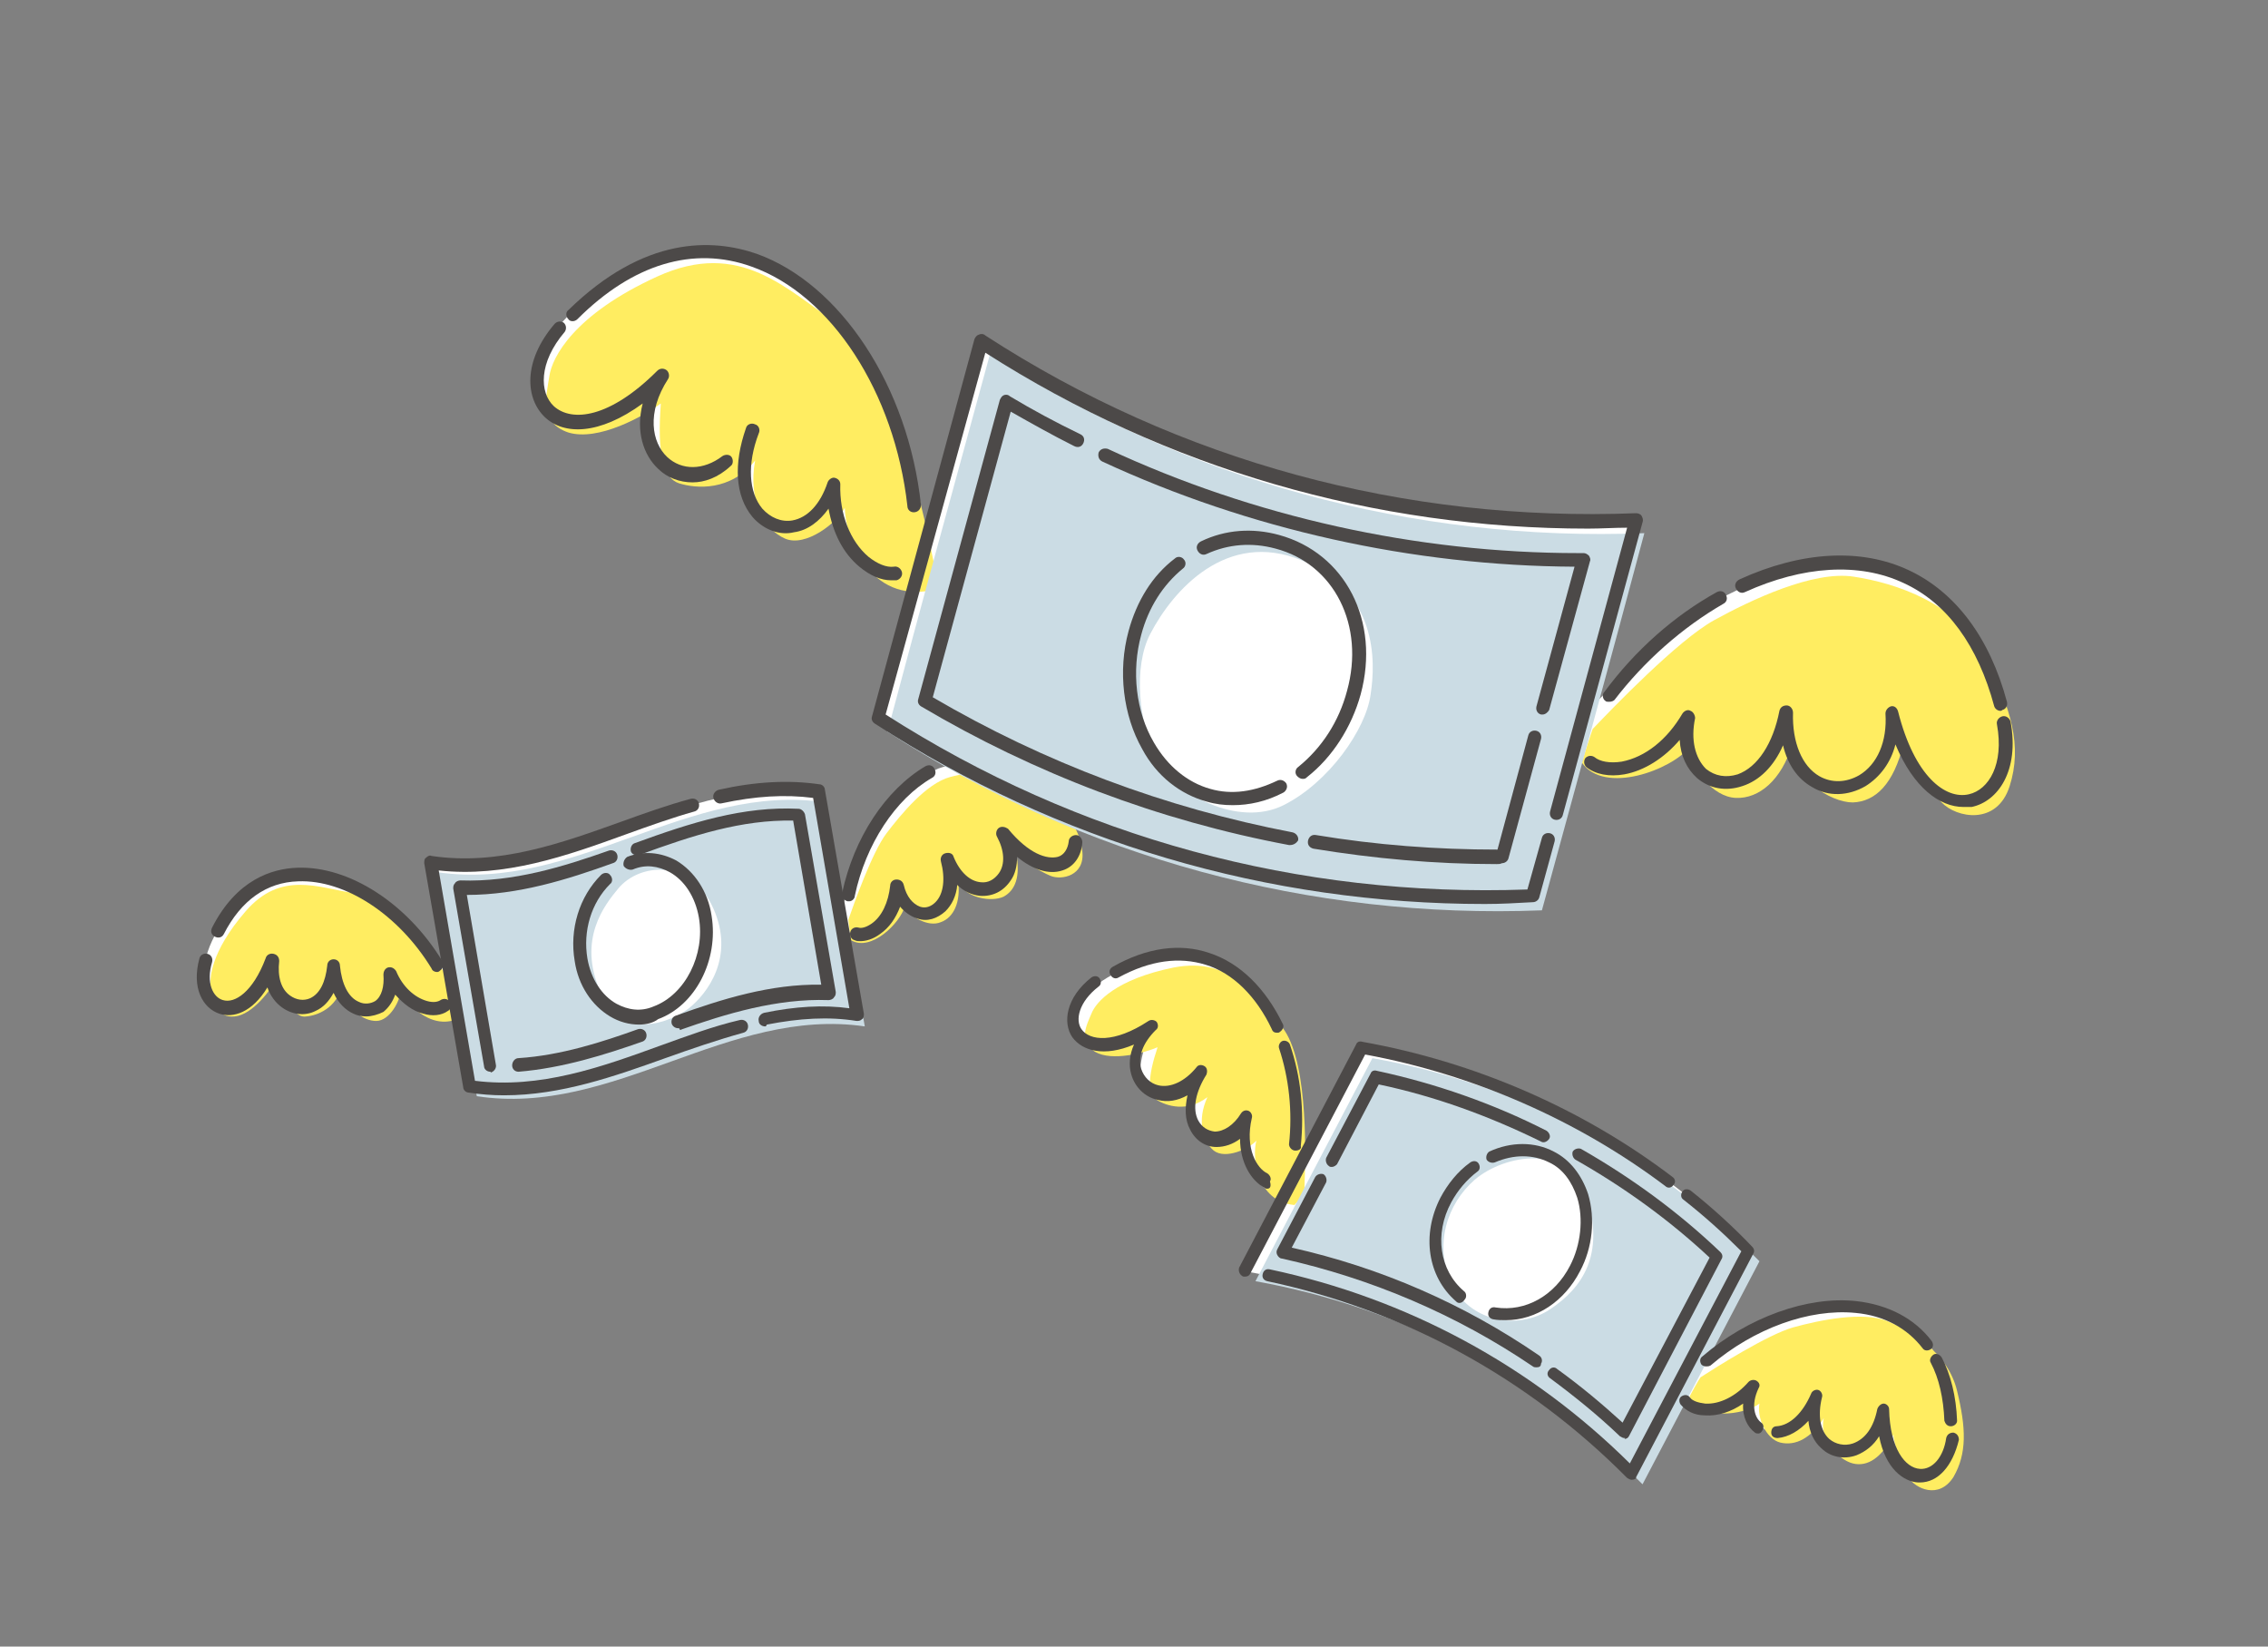 <?xml version="1.0" encoding="utf-8"?>
<!-- Generator: Adobe Illustrator 25.4.1, SVG Export Plug-In . SVG Version: 6.00 Build 0)  -->
<svg version="1.1" id="レイヤー_1" xmlns="http://www.w3.org/2000/svg" xmlns:xlink="http://www.w3.org/1999/xlink" x="0px"
	 y="0px" viewBox="0 0 250.2 181.6" style="enable-background:new 0 0 250.2 181.6;" xml:space="preserve">
<rect x="0" y="0" width="250.2" height="181.6" fill="#808080" stroke="none"/>
<style type="text/css">
	.st0{fill:#FFFFFF;}
	.st1{fill:#FFED61;}
	.st2{fill:#CBDCE4;}
	.st3{fill:#4C4948;}
</style>
<path class="st0" d="M96.9,79.1c3.8-13.9,7.6-27.7,11.3-41.6c21.5,13.9,46.7,20.7,72.2,19.7c-3.8,13.9-7.6,27.7-11.3,41.6
	C143.6,99.9,118.3,93,96.9,79.1z"/>
<path class="st0" d="M51.8,119.8c-1.4-8.2-2.8-16.5-4.3-24.7c15.1,2.3,27.7-9.9,42.8-7.7c1.4,8.2,2.8,16.5,4.3,24.7
	C79.5,109.8,66.9,122,51.8,119.8z"/>
<path class="st0" d="M102,60.5c-1.5-7.4-5-22.6-10.6-26.3s-10.7-9.4-19.9-5.2c-9.2,4.3-11.6,8.9-11.9,11c-0.3,2-1.2,5.1,2.1,6.2
	c3.3,1,8.3-1.8,10.2-3.2c-0.4,5.4,0.2,8.2,2,8.8c1.9,0.6,5.7,0.9,8.4-2.5c-0.8,4.4,1,7.6,3.3,8.6c2.3,1,5.8-1.8,6.6-3.4
	c0,2.9,2.4,10.1,9,9.2C101.8,61.9,102,60.5,102,60.5z"/>
<path class="st0" d="M174.7,78.9c2.1-2.2,9.4-9.8,13.4-12c4-2.2,10.9-5.5,15.4-4.8c4.6,0.7,11.4,2.9,14.4,8.7c3,5.8,4.2,10,2.8,14.4
	c-1.4,4.4-5.9,3.5-7.5,1.8c-1.6-1.7-4-5.3-4.2-6.5c-1.1,4.5-3.1,6.4-5.6,6.5c-2.5,0-6.7-2.7-6.7-6.3c-1.2,3.8-3.6,5.9-6.2,5.8
	c-2.6-0.1-5-3.3-5.1-5.6c-2,2.5-9.4,5.3-11.9,1.7C174.4,79.6,174.7,78.9,174.7,78.9z"/>
<path class="st0" d="M50.4,108.8c-2.6-3.6-8.2-10.9-12.1-11.5c-3.9-0.6-8-2.5-11.9,2c-3.9,4.5-4.1,7.6-3.8,8.8
	c0.3,1.2,0.6,3,2.6,2.8c2-0.2,4-3,4.7-4.2c1.1,3,2.1,4.4,3.2,4.2c1.2-0.1,3.3-0.9,3.9-3.3c0.6,2.6,2.4,3.8,3.8,3.8
	c1.5,0,2.7-2.3,2.7-3.4c0.7,1.6,3.7,4.9,7,2.8C50.7,109.6,50.4,108.8,50.4,108.8z"/>
<path class="st0" d="M92.8,100.3c0.6-1.7,2.6-7.4,4.2-9.5c1.6-2.1,4.4-5.5,7-6.2c2.6-0.7,6.7-1.2,9.7,1.2c3,2.4,4.6,4.3,4.9,7
	c0.3,2.7-2.3,3.2-3.5,2.7c-1.2-0.5-3.3-1.8-3.8-2.5c0.5,2.6-0.1,4.1-1.4,4.8c-1.3,0.6-4.2,0.2-5-1.7c0.3,2.3-0.5,4-1.9,4.5
	c-1.4,0.6-3.4-0.6-4-1.7c-0.5,1.8-3.7,5-5.9,3.7C92.9,100.7,92.8,100.3,92.8,100.3z"/>
<path class="st1" d="M93.6,101.4c0.6-1.7,2.6-7.4,4.2-9.5c1.6-2.1,4.4-5.5,7-6.2c2.6-0.7,6.7-1.2,9.7,1.2c3,2.4,4.6,4.3,4.9,7
	c0.3,2.7-2.3,3.2-3.5,2.7c-1.2-0.5-3.3-1.8-3.8-2.5c0.5,2.6-0.1,4.1-1.4,4.8c-1.3,0.6-4.2,0.2-5-1.7c0.3,2.3-0.5,4-1.9,4.5
	c-1.4,0.6-3.4-0.6-4-1.7c-0.5,1.8-3.7,5-5.9,3.7C93.6,101.9,93.6,101.4,93.6,101.4z"/>
<path class="st1" d="M103,62c-1.5-7.4-5-22.6-10.6-26.3c-5.6-3.7-10.7-9.4-19.9-5.2s-11.6,8.9-11.9,11c-0.3,2-1.2,5.1,2.1,6.2
	c3.3,1,8.3-1.8,10.2-3.2c-0.4,5.4,0.2,8.2,2,8.8c1.9,0.6,5.7,0.9,8.4-2.5c-0.8,4.4,1,7.6,3.3,8.6c2.3,1,5.8-1.8,6.6-3.4
	c0,2.9,2.4,10.1,9,9.2C102.9,63.4,103,62,103,62z"/>
<path class="st1" d="M175.7,80.4c2.1-2.2,9.4-9.8,13.4-12c4-2.2,10.9-5.5,15.4-4.8c4.6,0.7,11.4,2.9,14.4,8.7c3,5.8,4.2,10,2.8,14.4
	c-1.4,4.4-5.9,3.5-7.5,1.8c-1.6-1.7-4-5.3-4.2-6.5c-1.1,4.5-3.1,6.4-5.6,6.5c-2.5,0-6.7-2.7-6.7-6.3c-1.2,3.8-3.6,5.9-6.2,5.8
	c-2.6-0.1-5-3.3-5.1-5.6c-2,2.5-9.4,5.3-11.9,1.7C175.4,81.2,175.7,80.4,175.7,80.4z"/>
<path class="st1" d="M51.1,110c-2.6-3.6-8.2-10.9-12.1-11.5c-3.9-0.6-8-2.5-11.9,2c-3.9,4.5-4.1,7.6-3.8,8.8c0.3,1.2,0.6,3,2.6,2.8
	c2-0.2,4-3,4.7-4.2c1.1,3,2.1,4.4,3.2,4.2c1.2-0.1,3.3-0.9,3.9-3.3c0.6,2.6,2.4,3.8,3.8,3.8c1.5,0,2.7-2.3,2.7-3.4
	c0.7,1.6,3.7,4.9,7,2.8C51.4,110.8,51.1,110,51.1,110z"/>
<path class="st2" d="M109.2,39.1c-3.8,13.9-7.6,27.7-11.3,41.6c21.5,13.9,46.7,20.7,72.2,19.7c3.8-13.9,7.6-27.7,11.3-41.6
	C155.9,59.8,130.7,52.9,109.2,39.1z M151.2,76.6c-0.5,3.8-4.6,9.7-9.6,12.2c-5,2.5-12-1.2-14-5.1c-2-3.9-2.6-10.2-0.7-13.8
	c2.5-4.8,8.4-11.5,16.7-8.1S151.8,72.8,151.2,76.6z"/>
<path class="st2" d="M91.1,88.5c-15.1-2.3-27.7,9.9-42.8,7.7c1.4,8.2,2.8,16.5,4.3,24.7c15.1,2.3,27.7-9.9,42.8-7.7
	C94,105,92.5,96.8,91.1,88.5z M76,111.2c-2,1.5-7.3,3.8-9.8-1.9c-2.5-5.7,0.5-9.5,2-11.3c2.3-2.8,8-3.4,10.5,2.2
	C81.1,105.6,78,109.6,76,111.2z"/>
<g>
	<path class="st3" d="M163.8,99.7c-23.9,0-47.1-6.8-67.3-19.9c-0.3-0.2-0.4-0.5-0.3-0.8l11.3-41.6c0.1-0.2,0.2-0.4,0.5-0.5
		c0.2-0.1,0.5-0.1,0.7,0.1c21.4,13.9,46.3,20.6,71.8,19.6c0.2,0,0.5,0.1,0.6,0.3c0.1,0.2,0.2,0.4,0.1,0.7l-8.8,32.3
		c-0.1,0.4-0.5,0.6-0.9,0.5c-0.4-0.1-0.6-0.5-0.5-0.9l8.5-31.3c-1.4,0-2.9,0.1-4.3,0.1c-23.6,0-46.5-6.6-66.5-19.4L97.7,78.8
		c21.2,13.6,45.6,20.2,70.8,19.3l1.6-5.7c0.1-0.4,0.5-0.6,0.9-0.5c0.4,0.1,0.6,0.5,0.5,0.9l-1.7,6.2c-0.1,0.3-0.4,0.5-0.7,0.5
		C167.3,99.6,165.6,99.7,163.8,99.7z"/>
	<path class="st3" d="M142.3,93.2c0,0-0.1,0-0.1,0c-14.4-2.7-28.1-7.9-40.6-15.3c-0.3-0.2-0.4-0.5-0.3-0.8l9-33
		c0.1-0.2,0.2-0.4,0.4-0.5c0.2-0.1,0.5-0.1,0.7,0.1c2.5,1.5,5.1,2.9,7.8,4.2c0.4,0.2,0.5,0.6,0.3,1c-0.2,0.4-0.6,0.5-1,0.3
		c-2.4-1.2-4.7-2.5-7-3.8l-8.6,31.5c12.3,7.2,25.6,12.2,39.7,14.9c0.4,0.1,0.7,0.5,0.6,0.9C143,93,142.7,93.2,142.3,93.2z"/>
	<path class="st3" d="M165.1,95.3c-6.8,0-13.5-0.6-20.2-1.7c-0.4-0.1-0.7-0.4-0.6-0.9c0.1-0.4,0.4-0.7,0.9-0.6
		c6.6,1.1,13.3,1.6,20,1.6c0,0,0,0,0,0l3.4-12.6c0.1-0.4,0.5-0.6,0.9-0.5c0.4,0.1,0.6,0.5,0.5,0.9l-3.6,13.2
		c-0.1,0.3-0.4,0.5-0.7,0.5C165.5,95.3,165.3,95.3,165.1,95.3z"/>
	<path class="st3" d="M170.2,78.8c-0.1,0-0.1,0-0.2,0c-0.4-0.1-0.6-0.5-0.5-0.9l4.2-15.4c-17.9-0.1-35.9-4.1-52.1-11.6
		c-0.4-0.2-0.5-0.6-0.4-1c0.2-0.4,0.6-0.5,1-0.4c16.1,7.5,34.1,11.5,51.9,11.5c0.2,0,0.4,0,0.6,0c0.2,0,0.4,0.1,0.6,0.3
		c0.1,0.2,0.2,0.4,0.1,0.6l-4.5,16.4C170.8,78.5,170.5,78.8,170.2,78.8z"/>
	<path class="st3" d="M136,88.8c-1,0-1.9-0.1-2.9-0.4c-2.9-0.8-5.5-2.8-7.1-5.8c-2.1-3.7-2.7-8.6-1.5-13c0.9-3.3,2.6-6.1,5.1-8
		c0.3-0.3,0.8-0.2,1,0.1c0.3,0.3,0.2,0.8-0.1,1c-2.2,1.8-3.8,4.3-4.6,7.3c-1.1,4-0.6,8.5,1.4,11.9c1.5,2.6,3.7,4.4,6.2,5.1
		c2.4,0.7,4.9,0.3,7.4-0.9c0.4-0.2,0.8,0,1,0.3c0.2,0.4,0,0.8-0.3,1C139.7,88.4,137.8,88.8,136,88.8z"/>
	<path class="st3" d="M143.7,85.9c-0.2,0-0.4-0.1-0.6-0.3c-0.3-0.3-0.2-0.8,0.1-1c2.6-2.1,4.5-5,5.4-8.4c2-7.2-1.4-14-7.9-15.7
		c-2.6-0.7-5.2-0.5-7.6,0.6c-0.4,0.2-0.8,0-1-0.4c-0.2-0.4,0-0.8,0.4-1c2.7-1.3,5.7-1.5,8.6-0.7c7.3,2,11.2,9.5,9,17.6
		c-1,3.6-3.1,6.9-5.9,9.1C144,85.9,143.9,85.9,143.7,85.9z"/>
	<g>
		<path class="st3" d="M220.7,78.4c-0.3,0-0.6-0.2-0.7-0.5c-1.8-6.7-5.2-11.4-10-13.6c-4.9-2.3-11.1-1.9-17.5,1
			c-0.4,0.2-0.8,0-1-0.4c-0.2-0.4,0-0.8,0.4-1c6.8-3.1,13.4-3.5,18.7-1c5.1,2.4,8.9,7.4,10.8,14.5c0.1,0.4-0.1,0.8-0.5,0.9
			C220.8,78.4,220.7,78.4,220.7,78.4z"/>
		<path class="st3" d="M177.5,77.4c-0.2,0-0.3,0-0.4-0.1c-0.3-0.2-0.4-0.7-0.1-1c3.4-4.6,7.7-8.4,12.4-11c0.4-0.2,0.8-0.1,1,0.3
			c0.2,0.4,0.1,0.8-0.3,1c-4.5,2.6-8.7,6.3-12,10.6C178,77.3,177.8,77.4,177.5,77.4z"/>
		<path class="st3" d="M216.6,89c-2.6,0-5.5-2.1-7.5-6.9c-0.5,2-1.7,3.6-3.3,4.6c-1.9,1.1-4.1,1.2-5.9,0.1c-1.6-0.9-2.7-2.5-3.2-4.6
			c-1,2.3-2.6,3.9-4.5,4.5c-1.8,0.6-3.6,0.3-5-0.9c-1.1-1-1.8-2.4-1.9-4.2c-1.7,2-3.9,3.4-6.1,3.8c-1.7,0.3-3.2,0-4.2-0.8
			c-0.3-0.3-0.3-0.7-0.1-1c0.3-0.3,0.7-0.3,1-0.1c0.6,0.5,1.7,0.7,3,0.5c2.6-0.5,5-2.4,6.7-5.3c0.2-0.3,0.6-0.5,0.9-0.3
			c0.3,0.1,0.5,0.5,0.5,0.8c-0.5,2.4,0,4.4,1.2,5.6c1,0.8,2.2,1,3.5,0.6c2.2-0.8,3.9-3.4,4.6-7c0.1-0.4,0.4-0.6,0.8-0.6
			c0.4,0,0.7,0.4,0.7,0.8c-0.1,3.3,1,5.9,2.9,7c1.4,0.8,3,0.7,4.4-0.1c2-1.2,3.1-3.7,2.9-6.8c0-0.4,0.3-0.7,0.6-0.8
			c0.4-0.1,0.7,0.2,0.8,0.6c1.8,7.1,5.2,9.7,7.8,9.1c2.2-0.5,3.9-3.3,3.1-7.7c-0.1-0.4,0.2-0.8,0.6-0.9c0.4-0.1,0.8,0.2,0.9,0.6
			c1,5.4-1.4,8.8-4.3,9.4C217.3,89,217,89,216.6,89z"/>
	</g>
	<g>
		<path class="st3" d="M100.8,56.5c-0.4,0-0.7-0.3-0.7-0.7c-1.4-12.5-8.4-23.3-17.2-26.4c-6.4-2.3-13.1-0.3-19.2,5.8
			c-0.3,0.3-0.8,0.3-1,0c-0.3-0.3-0.3-0.8,0-1c8.4-8.2,15.9-7.9,20.8-6.2c9.2,3.3,16.7,14.6,18.1,27.7
			C101.6,56.1,101.3,56.5,100.8,56.5C100.9,56.5,100.9,56.5,100.8,56.5z"/>
		<path class="st3" d="M98.3,64c-1.1,0-2.3-0.5-3.5-1.5c-1.8-1.5-2.9-3.7-3.4-6.4c-1,1.4-2.3,2.4-3.8,2.6C86,59.1,84.2,58.4,83,57
			c-1.9-2.3-2.1-5.8-0.7-9.8c0.1-0.4,0.6-0.6,1-0.4c0.4,0.1,0.6,0.6,0.4,1c-1.3,3.4-1.1,6.5,0.4,8.3c0.9,1,2.1,1.5,3.3,1.3
			c1.7-0.3,3.1-1.8,3.9-4.2c0.1-0.3,0.5-0.6,0.8-0.5c0.4,0.1,0.6,0.4,0.6,0.7c-0.1,3.3,1.1,6.3,3.1,8c1,0.8,2,1.2,2.8,1.1
			c0.4-0.1,0.8,0.2,0.9,0.6c0.1,0.4-0.2,0.8-0.6,0.9C98.7,64,98.5,64,98.3,64z"/>
		<path class="st3" d="M76.4,53.2c-1.4,0-2.8-0.5-3.8-1.5c-1.6-1.5-2.5-4.1-1.7-7.2C66.1,48,62.2,48,60.1,46
			c-2.1-2-2.5-6.1,1.1-10.3c0.3-0.3,0.7-0.3,1-0.1c0.3,0.3,0.3,0.7,0.1,1c-2.9,3.4-2.8,6.7-1.2,8.2c2,1.8,6.2,1.3,11.4-3.9
			c0.3-0.3,0.7-0.3,1-0.1c0.3,0.2,0.4,0.7,0.2,1c-2.4,3.7-1.8,7-0.1,8.6c1.6,1.5,4,1.5,6.1-0.1c0.3-0.2,0.8-0.2,1,0.1
			c0.2,0.3,0.2,0.8-0.1,1C79.2,52.7,77.7,53.2,76.4,53.2z"/>
	</g>
</g>
<g>
	<path class="st3" d="M55.6,120.8c-1.3,0-2.6-0.1-3.9-0.3c-0.3,0-0.6-0.3-0.6-0.6l-4.3-24.7c0-0.2,0-0.5,0.2-0.6
		c0.2-0.2,0.4-0.3,0.6-0.2c7.4,1.1,14.3-1.4,21-3.8c2.5-0.9,5-1.8,7.6-2.5c0.4-0.1,0.8,0.1,0.9,0.5c0.1,0.4-0.1,0.8-0.5,0.9
		c-2.5,0.7-5,1.6-7.5,2.5c-6.6,2.4-13.4,4.8-20.7,4l4,23.2c7.2,0.9,13.9-1.5,20.5-3.9c2.8-1,5.7-2.1,8.7-2.8
		c0.4-0.1,0.8,0.1,0.9,0.5c0.1,0.4-0.1,0.8-0.5,0.9c-2.9,0.8-5.8,1.8-8.6,2.8C67.8,118.7,61.9,120.8,55.6,120.8z"/>
	<path class="st3" d="M84.4,113.2c-0.3,0-0.7-0.2-0.7-0.6c-0.1-0.4,0.2-0.8,0.6-0.9c3.4-0.7,6.5-0.9,9.4-0.5l-4-23.2
		c-3.1-0.4-6.4-0.2-10.1,0.6c-0.4,0.1-0.8-0.2-0.9-0.6c-0.1-0.4,0.2-0.8,0.6-0.9c4-0.9,7.7-1.1,11.1-0.6c0.3,0,0.6,0.3,0.6,0.6
		l4.3,24.7c0,0.2,0,0.5-0.2,0.6c-0.2,0.2-0.4,0.2-0.6,0.2c-3.1-0.5-6.3-0.3-9.9,0.4C84.5,113.2,84.5,113.2,84.4,113.2z"/>
	<path class="st3" d="M57.2,118.2c-0.4,0-0.7-0.3-0.7-0.7c0-0.4,0.3-0.8,0.7-0.8c4.7-0.3,9.3-1.8,13.2-3.2c0.4-0.1,0.8,0.1,0.9,0.5
		c0.1,0.4-0.1,0.8-0.5,0.9C66.8,116.3,62.1,117.8,57.2,118.2C57.2,118.2,57.2,118.2,57.2,118.2z"/>
	<path class="st3" d="M74.8,113.4c-0.3,0-0.6-0.2-0.7-0.5c-0.1-0.4,0.1-0.8,0.5-0.9c5-1.8,10.4-3.5,16-3.4l-3.1-18.1
		c-5.7-0.1-11,1.6-17,3.8c-0.4,0.1-0.8-0.1-0.9-0.4c-0.1-0.4,0.1-0.8,0.4-0.9c6.3-2.3,12-4.1,18.1-3.8c0.3,0,0.6,0.3,0.7,0.6
		l3.4,19.6c0,0.2,0,0.4-0.2,0.6c-0.1,0.2-0.4,0.3-0.6,0.3c-5.7-0.2-11.3,1.5-16.4,3.3C75,113.4,74.9,113.4,74.8,113.4z"/>
	<path class="st3" d="M54.1,118.2c-0.4,0-0.7-0.3-0.7-0.6L50,98c0-0.2,0-0.4,0.2-0.6c0.1-0.2,0.4-0.3,0.6-0.3
		c5.8,0.2,11.3-1.5,16.4-3.3c0.4-0.1,0.8,0.1,0.9,0.5c0.1,0.4-0.1,0.8-0.5,0.9c-5,1.8-10.4,3.5-16.1,3.5l3.2,18.7
		c0.1,0.4-0.2,0.8-0.6,0.9C54.2,118.2,54.1,118.2,54.1,118.2z"/>
	<path class="st3" d="M70.5,113c-1.1,0-2.2-0.3-3.2-0.9c-2-1.2-3.5-3.4-3.9-6.1c-0.6-3.5,0.5-7.1,2.9-9.5c0.3-0.3,0.8-0.3,1,0
		c0.3,0.3,0.3,0.8,0,1c-2.1,2.1-3,5.2-2.5,8.2c0.4,2.3,1.6,4.1,3.2,5c1.3,0.7,2.7,0.9,4.1,0.3c3.5-1.3,5.7-5.7,5-9.8
		c-0.4-2.3-1.6-4.1-3.2-5c-1.3-0.7-2.7-0.9-4.1-0.3c-0.4,0.1-0.8-0.1-1-0.4c-0.1-0.4,0.1-0.8,0.4-1c1.8-0.7,3.7-0.5,5.4,0.4
		c2,1.2,3.5,3.4,3.9,6.1c0.8,4.9-1.8,9.9-5.9,11.4C72.1,112.8,71.3,113,70.5,113z"/>
	<g>
		<path class="st3" d="M93.7,99.4c-0.1,0-0.1,0-0.2,0c-0.4-0.1-0.7-0.5-0.6-0.9c1.3-6.1,4.8-11.4,9.2-14c0.4-0.2,0.8-0.1,1,0.3
			c0.2,0.4,0.1,0.8-0.3,1c-4,2.3-7.3,7.3-8.5,13C94.3,99.1,94,99.4,93.7,99.4z"/>
		<path class="st3" d="M94.9,103.8c-0.2,0-0.4,0-0.6-0.1c-0.4-0.1-0.6-0.5-0.5-0.9c0.1-0.4,0.5-0.6,0.9-0.5c0.3,0.1,0.8,0,1.4-0.4
			c1.2-0.8,1.9-2.4,2.1-4.2c0-0.4,0.3-0.7,0.7-0.7c0.4,0,0.7,0.2,0.8,0.6c0.3,1.3,1,2.1,1.8,2.4c0.6,0.2,1.2,0,1.7-0.5
			c0.9-0.9,1.1-2.6,0.6-4.5c-0.1-0.4,0.1-0.8,0.5-0.9c0.4-0.1,0.8,0,0.9,0.4c0.7,1.7,1.8,2.7,3,2.8c0.8,0.1,1.5-0.3,2-1
			c0.7-1,0.6-2.5-0.2-4c-0.2-0.3-0.1-0.8,0.2-1c0.3-0.2,0.7-0.1,1,0.1c2.3,2.8,4.3,3.4,5.5,3.1c0.7-0.2,1.1-0.9,1.2-1.7
			c0-0.4,0.4-0.7,0.8-0.7c0.4,0,0.7,0.4,0.7,0.8c-0.1,1.5-0.9,2.7-2.2,3.1c-1.5,0.5-3.3-0.1-5-1.5c0,1-0.2,1.9-0.7,2.6
			c-0.8,1.2-2,1.8-3.4,1.7c-0.9-0.1-1.8-0.5-2.5-1.2c-0.1,1.2-0.6,2.2-1.3,2.9c-0.9,0.8-2,1.2-3.1,0.8c-0.7-0.2-1.4-0.7-1.9-1.3
			c-0.5,1.3-1.2,2.3-2.2,3C96.3,103.6,95.5,103.8,94.9,103.8z"/>
	</g>
	<g>
		<path class="st3" d="M48.2,107.2c-0.2,0-0.5-0.1-0.6-0.4c-3.6-5.9-9.5-9.8-14.7-9.6c-3.5,0.1-6.3,2.1-8.2,5.8
			c-0.2,0.4-0.6,0.5-1,0.3c-0.4-0.2-0.5-0.6-0.3-1c2.7-5.3,6.6-6.5,9.4-6.6c5.7-0.2,12.1,3.9,16,10.3c0.2,0.3,0.1,0.8-0.2,1
			C48.4,107.2,48.3,107.2,48.2,107.2z"/>
		<path class="st3" d="M40.4,112.1c-0.5,0-1-0.1-1.4-0.3c-0.9-0.4-1.7-1.2-2.2-2.3c-0.5,0.9-1.1,1.6-2,2c-1.2,0.6-2.6,0.4-3.7-0.4
			c-0.7-0.5-1.3-1.3-1.6-2.2c-1.7,2.8-3.8,3.4-5.3,2.9c-1.8-0.6-3.1-2.8-2.2-6.1c0.1-0.4,0.5-0.6,0.9-0.5c0.4,0.1,0.6,0.5,0.5,0.9
			c-0.7,2.3,0.1,3.9,1.2,4.2c1.3,0.4,3.3-0.9,4.7-4.6c0.1-0.4,0.5-0.6,0.9-0.5c0.4,0.1,0.6,0.4,0.6,0.8c-0.2,1.7,0.2,3.1,1.2,3.8
			c0.7,0.5,1.5,0.6,2.2,0.3c1.1-0.5,1.7-1.8,1.9-3.6c0-0.4,0.3-0.7,0.7-0.7c0,0,0,0,0,0c0.4,0,0.7,0.3,0.7,0.7c0.2,2,0.9,3.5,2.1,4
			c0.6,0.3,1.3,0.2,1.8-0.1c0.7-0.5,1-1.6,0.9-2.9c0-0.4,0.2-0.7,0.5-0.8c0.4-0.1,0.7,0.1,0.9,0.4c0.7,1.7,2,2.9,3.4,3.3
			c0.7,0.2,1.2,0.1,1.5-0.1c0.3-0.2,0.8-0.2,1,0.2c0.2,0.3,0.2,0.8-0.2,1c-0.7,0.5-1.7,0.6-2.7,0.3c-1.2-0.3-2.2-1.1-3.1-2.1
			c-0.3,0.8-0.7,1.4-1.3,1.9C41.7,111.9,41,112.1,40.4,112.1z"/>
	</g>
</g>
<path class="st0" d="M137.3,140.2c4.3-8.2,8.6-16.4,12.9-24.6c16.2,2.9,31.1,10.7,42.7,22.4c-4.3,8.2-8.6,16.4-12.9,24.6
	C168.4,150.9,153.5,143,137.3,140.2z"/>
<path class="st0" d="M142.8,130c0.2-4.9,0.3-14.9-2.7-18.1c-3-3.2-5.3-7.5-11.7-6.3c-6.4,1.3-8.6,3.8-9.1,5.1
	c-0.5,1.2-1.5,3,0.4,4.2c1.9,1.1,5.5,0.1,6.9-0.5c-1.1,3.3-1.1,5.1-0.1,5.8c1.1,0.7,3.4,1.4,5.6-0.3c-1.2,2.6-0.5,4.9,0.7,5.9
	c1.3,1,3.9-0.2,4.7-1.1c-0.5,1.8,0,6.7,4.2,7.1C142.5,130.8,142.8,130,142.8,130z"/>
<path class="st0" d="M186.5,150.7c1.7-1.1,7.4-4.7,10.2-5.5c2.9-0.8,7.7-1.8,10.4-0.7c2.7,1.1,6.7,3.5,7.7,7.7
	c1,4.1,1.1,6.9-0.4,9.5c-1.6,2.5-4.2,1.3-5,0c-0.7-1.3-1.7-3.9-1.6-4.7c-1.3,2.6-2.9,3.6-4.5,3.2c-1.6-0.4-3.8-2.7-3.2-5
	c-1.4,2.2-3.1,3.1-4.8,2.7c-1.6-0.4-2.6-2.8-2.3-4.3c-1.7,1.3-6.7,1.9-7.7-0.8C186.2,151.2,186.5,150.7,186.5,150.7z"/>
<path class="st1" d="M143.9,131.1c0.2-4.9,0.3-14.9-2.7-18.1c-3-3.2-5.3-7.5-11.7-6.3c-6.4,1.3-8.6,3.8-9.1,5.1
	c-0.5,1.2-1.5,3,0.4,4.2c1.9,1.1,5.5,0.1,6.9-0.5c-1.1,3.3-1.1,5.1-0.1,5.8c1.1,0.7,3.4,1.4,5.6-0.3c-1.2,2.6-0.5,4.9,0.7,5.9
	c1.3,1,3.9-0.2,4.7-1.1c-0.5,1.8,0,6.7,4.2,7.1C143.7,132,143.9,131.1,143.9,131.1z"/>
<path class="st1" d="M187.6,151.9c1.7-1.1,7.4-4.7,10.2-5.5c2.9-0.8,7.7-1.8,10.4-0.7c2.7,1.1,6.7,3.5,7.7,7.7
	c1,4.1,1.1,6.9-0.4,9.5c-1.6,2.5-4.2,1.3-5,0c-0.7-1.3-1.7-3.9-1.6-4.7c-1.3,2.6-2.9,3.6-4.5,3.2c-1.6-0.4-3.8-2.7-3.2-5
	c-1.4,2.2-3.1,3.1-4.8,2.7c-1.6-0.4-2.6-2.8-2.3-4.3c-1.7,1.3-6.7,1.9-7.7-0.8C187.3,152.3,187.6,151.9,187.6,151.9z"/>
<path class="st2" d="M151.4,116.7c-4.3,8.2-8.6,16.4-12.9,24.6c16.2,2.9,31.1,10.7,42.7,22.4c4.3-8.2,8.6-16.4,12.9-24.6
	C182.5,127.4,167.6,119.6,151.4,116.7z M171,144.4c-3.6,2.4-9,1.3-10.9-2.9c-1.9-4.2-0.5-8.7,2.6-11.4c3.3-2.8,10.5-4.1,12.4,2
	C177,138.4,174.6,142,171,144.4z"/>
<g>
	<path class="st3" d="M137.3,140.8c-0.1,0-0.2,0-0.3-0.1c-0.3-0.2-0.4-0.6-0.3-0.9l12.9-24.6c0.1-0.3,0.4-0.4,0.7-0.3
		c12.3,2.2,24.2,7.3,34.2,14.9c0.3,0.2,0.4,0.6,0.1,0.9c-0.2,0.3-0.6,0.4-0.9,0.1c-9.7-7.3-21.2-12.3-33.1-14.5l-12.7,24.2
		C137.8,140.7,137.6,140.8,137.3,140.8z"/>
	<path class="st3" d="M180,163.2c-0.2,0-0.3-0.1-0.5-0.2c-10.9-11-24.6-18.5-39.7-21.7c-0.4-0.1-0.6-0.4-0.5-0.8
		c0.1-0.4,0.4-0.6,0.8-0.5c15.1,3.2,28.8,10.6,39.7,21.4l12.3-23.4c-2-2-4.1-3.9-6.4-5.7c-0.3-0.2-0.3-0.6-0.1-0.9
		c0.2-0.3,0.6-0.3,0.9-0.1c2.4,1.9,4.7,4,6.8,6.2c0.2,0.2,0.3,0.5,0.1,0.8l-12.9,24.6C180.5,163.1,180.3,163.2,180,163.2
		C180.1,163.2,180,163.2,180,163.2z"/>
	<path class="st3" d="M146.9,128.7c-0.1,0-0.2,0-0.3-0.1c-0.3-0.2-0.4-0.6-0.3-0.9l4.9-9.3c0.1-0.3,0.4-0.4,0.7-0.3
		c6.5,1.4,12.8,3.6,18.7,6.6c0.3,0.2,0.5,0.6,0.3,0.9c-0.2,0.3-0.6,0.5-0.9,0.3c-5.7-2.8-11.7-5-17.9-6.3l-4.6,8.8
		C147.4,128.5,147.2,128.7,146.9,128.7z"/>
	<path class="st3" d="M169.5,150.8c-0.1,0-0.3,0-0.4-0.1c-8.4-5.7-17.8-9.7-27.7-11.9c-0.2,0-0.4-0.2-0.5-0.4
		c-0.1-0.2-0.1-0.4,0-0.6l4.2-8c0.2-0.3,0.6-0.4,0.9-0.3c0.3,0.2,0.4,0.6,0.3,0.9l-3.8,7.2c9.8,2.2,19,6.2,27.3,11.9
		c0.3,0.2,0.4,0.6,0.2,0.9C170,150.7,169.8,150.8,169.5,150.8z"/>
	<path class="st3" d="M179.2,158.6c-0.2,0-0.3-0.1-0.5-0.2c-2.4-2.3-5-4.4-7.7-6.4c-0.3-0.2-0.4-0.6-0.1-0.9
		c0.2-0.3,0.6-0.4,0.9-0.1c2.5,1.8,4.9,3.8,7.2,5.9l9.6-18.2c-4.5-4.2-9.5-7.8-14.8-10.8c-0.3-0.2-0.4-0.6-0.3-0.9
		c0.2-0.3,0.6-0.4,0.9-0.3c5.6,3.2,10.8,7,15.4,11.4c0.2,0.2,0.3,0.5,0.1,0.8l-10.2,19.5c-0.1,0.2-0.3,0.3-0.5,0.3
		C179.3,158.6,179.3,158.6,179.2,158.6z"/>
	<path class="st3" d="M166.1,145.6c-0.4,0-0.9,0-1.4-0.1c-0.4-0.1-0.6-0.4-0.5-0.8c0.1-0.4,0.4-0.6,0.8-0.5c3.3,0.5,6.5-1.3,8.2-4.6
		c1.2-2.3,1.5-5.2,0.8-7.5c-0.6-1.8-1.6-3.2-3.1-3.9c-1.8-0.9-3.9-0.9-6,0c-0.3,0.1-0.7,0-0.9-0.3c-0.1-0.3,0-0.7,0.3-0.9
		c2.4-1.1,5-1.1,7.1,0c1.8,0.9,3.1,2.6,3.8,4.7c0.8,2.7,0.5,5.9-0.9,8.5C172.6,143.5,169.5,145.6,166.1,145.6z"/>
	<path class="st3" d="M161,143.7c-0.2,0-0.3-0.1-0.4-0.2c-3.1-2.7-3.8-7.3-1.7-11.4c0.8-1.5,1.9-2.9,3.3-3.9
		c0.3-0.2,0.7-0.2,0.9,0.1c0.2,0.3,0.2,0.7-0.1,0.9c-1.2,0.9-2.2,2.1-2.9,3.4c-1.9,3.5-1.3,7.5,1.4,9.8c0.3,0.2,0.3,0.7,0.1,0.9
		C161.4,143.6,161.2,143.7,161,143.7z"/>
	<g>
		<path class="st3" d="M215.2,157.3c-0.4,0-0.6-0.3-0.7-0.6c-0.1-2.5-0.6-4.7-1.5-6.4c-0.2-0.3,0-0.7,0.3-0.9c0.3-0.2,0.7,0,0.9,0.3
			c1,1.9,1.6,4.3,1.7,7C215.9,157,215.6,157.3,215.2,157.3C215.2,157.3,215.2,157.3,215.2,157.3z"/>
		<path class="st3" d="M188.2,150.7c-0.2,0-0.4-0.1-0.5-0.2c-0.2-0.3-0.2-0.7,0.1-0.9c5-4.3,11.6-6.7,17-6.1
			c3.5,0.4,6.4,1.9,8.3,4.4c0.2,0.3,0.2,0.7-0.1,0.9c-0.3,0.2-0.7,0.2-0.9-0.1c-1.7-2.2-4.2-3.6-7.4-3.9c-5.1-0.5-11.2,1.7-16,5.8
			C188.5,150.7,188.4,150.7,188.2,150.7z"/>
		<path class="st3" d="M194,158.1c-0.1,0-0.3,0-0.4-0.1c-0.8-0.6-1.4-1.7-1.3-3.2c-1.3,0.9-2.8,1.4-4.2,1.3c-1.2,0-2.1-0.5-2.7-1.2
			c-0.2-0.3-0.2-0.7,0.1-0.9c0.3-0.2,0.7-0.2,0.9,0.1c0.3,0.4,0.9,0.6,1.7,0.7c1.6,0.1,3.4-0.8,4.8-2.4c0.2-0.2,0.6-0.3,0.9-0.1
			c0.3,0.2,0.4,0.5,0.2,0.8c-0.9,1.9-0.4,3.3,0.3,3.8c0.3,0.2,0.3,0.6,0.1,0.9C194.3,158,194.1,158.1,194,158.1z"/>
		<path class="st3" d="M211.8,163.5c-0.1,0-0.1,0-0.2,0c-1.6-0.1-3.6-1.5-4.3-5.1c-0.6,1-1.5,1.7-2.5,2.1c-1.4,0.5-2.9,0.2-3.9-0.8
			c-0.8-0.7-1.3-1.8-1.4-3c-1,1.1-2.2,1.8-3.4,1.9c-0.4,0-0.7-0.2-0.7-0.6c0-0.4,0.2-0.7,0.6-0.7c1.5-0.1,2.9-1.5,3.8-3.6
			c0.1-0.3,0.5-0.5,0.8-0.4c0.3,0.1,0.5,0.5,0.4,0.8c-0.5,2-0.2,3.7,0.8,4.6c0.7,0.6,1.7,0.8,2.6,0.5c1.4-0.5,2.3-1.8,2.7-3.8
			c0.1-0.3,0.4-0.6,0.7-0.6c0.3,0,0.6,0.3,0.6,0.6c0.1,4.4,1.8,6.5,3.4,6.6c1.4,0.1,2.6-1.3,2.9-3.4c0.1-0.4,0.4-0.6,0.8-0.6
			c0.4,0.1,0.6,0.4,0.6,0.8C215.4,161.7,213.8,163.5,211.8,163.5z"/>
	</g>
	<g>
		<path class="st3" d="M140.9,113.9c-0.3,0-0.5-0.1-0.6-0.4c-1.7-3.6-4.3-6.2-7.3-7.1c-2.9-0.9-6.1-0.5-9.6,1.4
			c-0.3,0.2-0.7,0.1-0.9-0.3c-0.2-0.3-0.1-0.7,0.3-0.9c3.7-2.1,7.4-2.6,10.6-1.5c3.4,1.1,6.2,3.9,8.1,7.8c0.2,0.3,0,0.7-0.3,0.9
			C141.1,113.9,141,113.9,140.9,113.9z"/>
		<path class="st3" d="M142.9,126.9C142.9,126.9,142.9,126.9,142.9,126.9c-0.4,0-0.7-0.4-0.7-0.7c0.4-3.6,0-7.3-1.1-10.6
			c-0.1-0.3,0.1-0.7,0.4-0.8c0.3-0.1,0.7,0.1,0.8,0.4c1.2,3.5,1.6,7.3,1.2,11.2C143.6,126.7,143.3,126.9,142.9,126.9z"/>
		<path class="st3" d="M139.8,131.1c-0.1,0-0.2,0-0.3-0.1c-1.5-0.8-2.7-2.8-2.7-5.4c-0.8,0.6-1.7,0.9-2.6,0.9
			c-1.2,0-2.3-0.7-2.9-1.9c-0.6-1.1-0.6-2.4-0.3-3.8c-1.1,0.6-2.2,0.8-3.3,0.5c-1.4-0.3-2.5-1.4-2.9-2.8c-0.3-1-0.2-2.2,0.3-3.3
			c-3.3,1.4-5.7,0.7-6.8-0.8c-1.1-1.6-0.7-4.4,2.1-6.6c0.3-0.2,0.7-0.2,0.9,0.1c0.2,0.3,0.2,0.7-0.1,0.9c-2.2,1.7-2.6,3.7-1.9,4.7
			c0.9,1.3,3.6,1.6,7.4-0.9c0.3-0.2,0.7-0.1,0.9,0.1c0.2,0.3,0.2,0.7-0.1,0.9c-1.4,1.4-2,2.9-1.6,4.3c0.3,0.9,1,1.6,1.9,1.8
			c1.3,0.3,2.9-0.4,4.2-2c0.2-0.3,0.6-0.3,0.9-0.1c0.3,0.2,0.3,0.6,0.2,0.9c-1.2,1.9-1.6,3.8-0.9,5.1c0.4,0.7,1,1.1,1.8,1.2
			c1,0,2.1-0.7,2.9-2c0.2-0.3,0.5-0.4,0.8-0.3c0.3,0.1,0.5,0.5,0.4,0.8c-0.8,3.4,0.6,5.6,1.7,6.1c0.3,0.2,0.5,0.6,0.3,0.9
			C140.3,131,140,131.1,139.8,131.1z"/>
	</g>
</g>
</svg>
